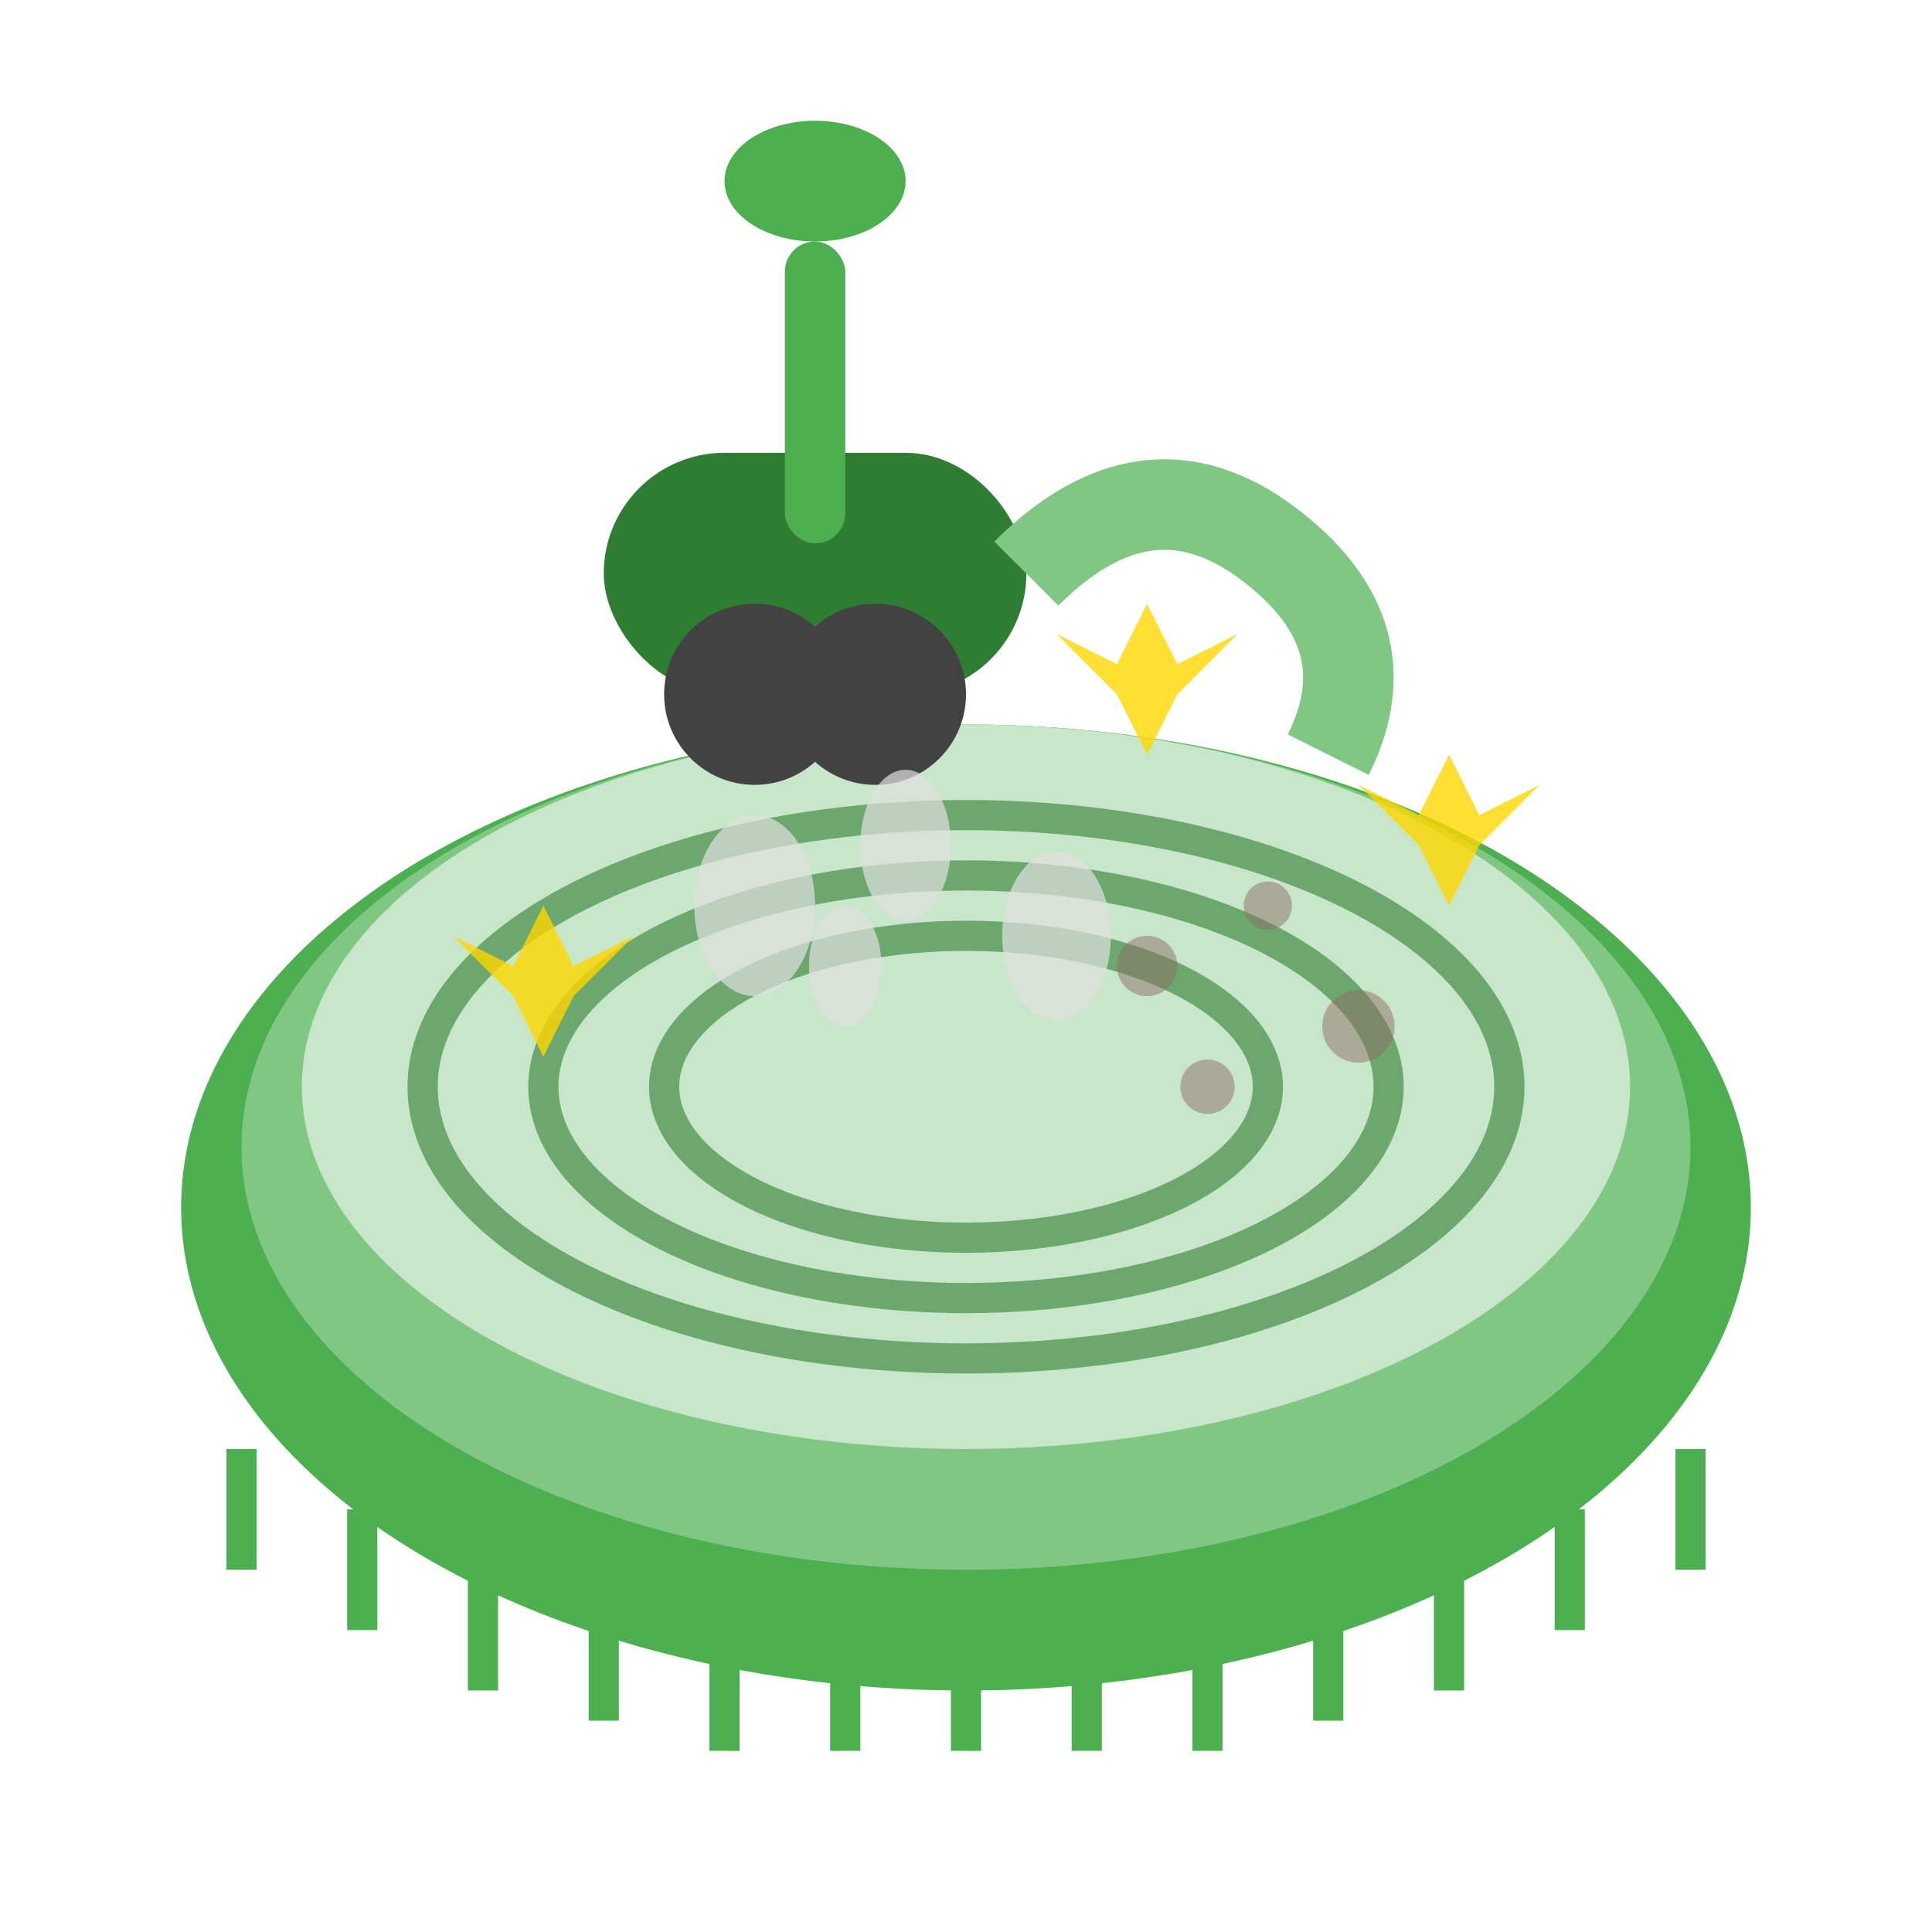 <svg width="64" height="64" viewBox="0 0 64 64" fill="none" xmlns="http://www.w3.org/2000/svg">
  <!-- Carpet base -->
  <ellipse cx="32" cy="40" rx="26" ry="16" fill="#4CAF50"/>
  <ellipse cx="32" cy="38" rx="24" ry="14" fill="#81C784"/>
  <ellipse cx="32" cy="36" rx="22" ry="12" fill="#C8E6C9"/>
  
  <!-- Carpet pattern -->
  <g stroke="#2E7D32" stroke-width="1" fill="none" opacity="0.6">
    <ellipse cx="32" cy="36" rx="18" ry="9"/>
    <ellipse cx="32" cy="36" rx="14" ry="7"/>
    <ellipse cx="32" cy="36" rx="10" ry="5"/>
  </g>
  
  <!-- Vacuum cleaner -->
  <rect x="20" y="15" width="14" height="8" rx="4" fill="#2E7D32"/>
  <circle cx="25" cy="23" r="3" fill="#424242"/>
  <circle cx="29" cy="23" r="3" fill="#424242"/>
  
  <!-- Vacuum handle -->
  <rect x="26" y="8" width="2" height="10" rx="1" fill="#4CAF50"/>
  <ellipse cx="27" cy="6" rx="3" ry="2" fill="#4CAF50"/>
  
  <!-- Vacuum hose -->
  <path d="M34 19 Q38 15 42 18 Q46 21 44 25" stroke="#81C784" stroke-width="3" fill="none"/>
  
  <!-- Steam/cleaning effect -->
  <g fill="#E0E0E0" opacity="0.7">
    <ellipse cx="25" cy="30" rx="2" ry="3"/>
    <ellipse cx="30" cy="28" rx="1.5" ry="2.5"/>
    <ellipse cx="35" cy="31" rx="1.8" ry="2.8"/>
    <ellipse cx="28" cy="32" rx="1.2" ry="2"/>
  </g>
  
  <!-- Dirt particles being cleaned -->
  <g fill="#8D6E63" opacity="0.5">
    <circle cx="38" cy="32" r="1"/>
    <circle cx="42" cy="30" r="0.8"/>
    <circle cx="45" cy="34" r="1.2"/>
    <circle cx="40" cy="36" r="0.9"/>
  </g>
  
  <!-- Sparkles for cleanliness -->
  <g fill="#FFD700" opacity="0.8">
    <path d="M48 25 L49 27 L51 26 L49 28 L48 30 L47 28 L45 26 L47 27 Z"/>
    <path d="M18 30 L19 32 L21 31 L19 33 L18 35 L17 33 L15 31 L17 32 Z"/>
    <path d="M38 20 L39 22 L41 21 L39 23 L38 25 L37 23 L35 21 L37 22 Z"/>
  </g>
  
  <!-- Carpet fringe -->
  <g stroke="#4CAF50" stroke-width="1">
    <line x1="8" y1="48" x2="8" y2="52"/>
    <line x1="12" y1="50" x2="12" y2="54"/>
    <line x1="16" y1="52" x2="16" y2="56"/>
    <line x1="20" y1="53" x2="20" y2="57"/>
    <line x1="24" y1="54" x2="24" y2="58"/>
    <line x1="28" y1="54" x2="28" y2="58"/>
    <line x1="32" y1="54" x2="32" y2="58"/>
    <line x1="36" y1="54" x2="36" y2="58"/>
    <line x1="40" y1="54" x2="40" y2="58"/>
    <line x1="44" y1="53" x2="44" y2="57"/>
    <line x1="48" y1="52" x2="48" y2="56"/>
    <line x1="52" y1="50" x2="52" y2="54"/>
    <line x1="56" y1="48" x2="56" y2="52"/>
  </g>
</svg>
